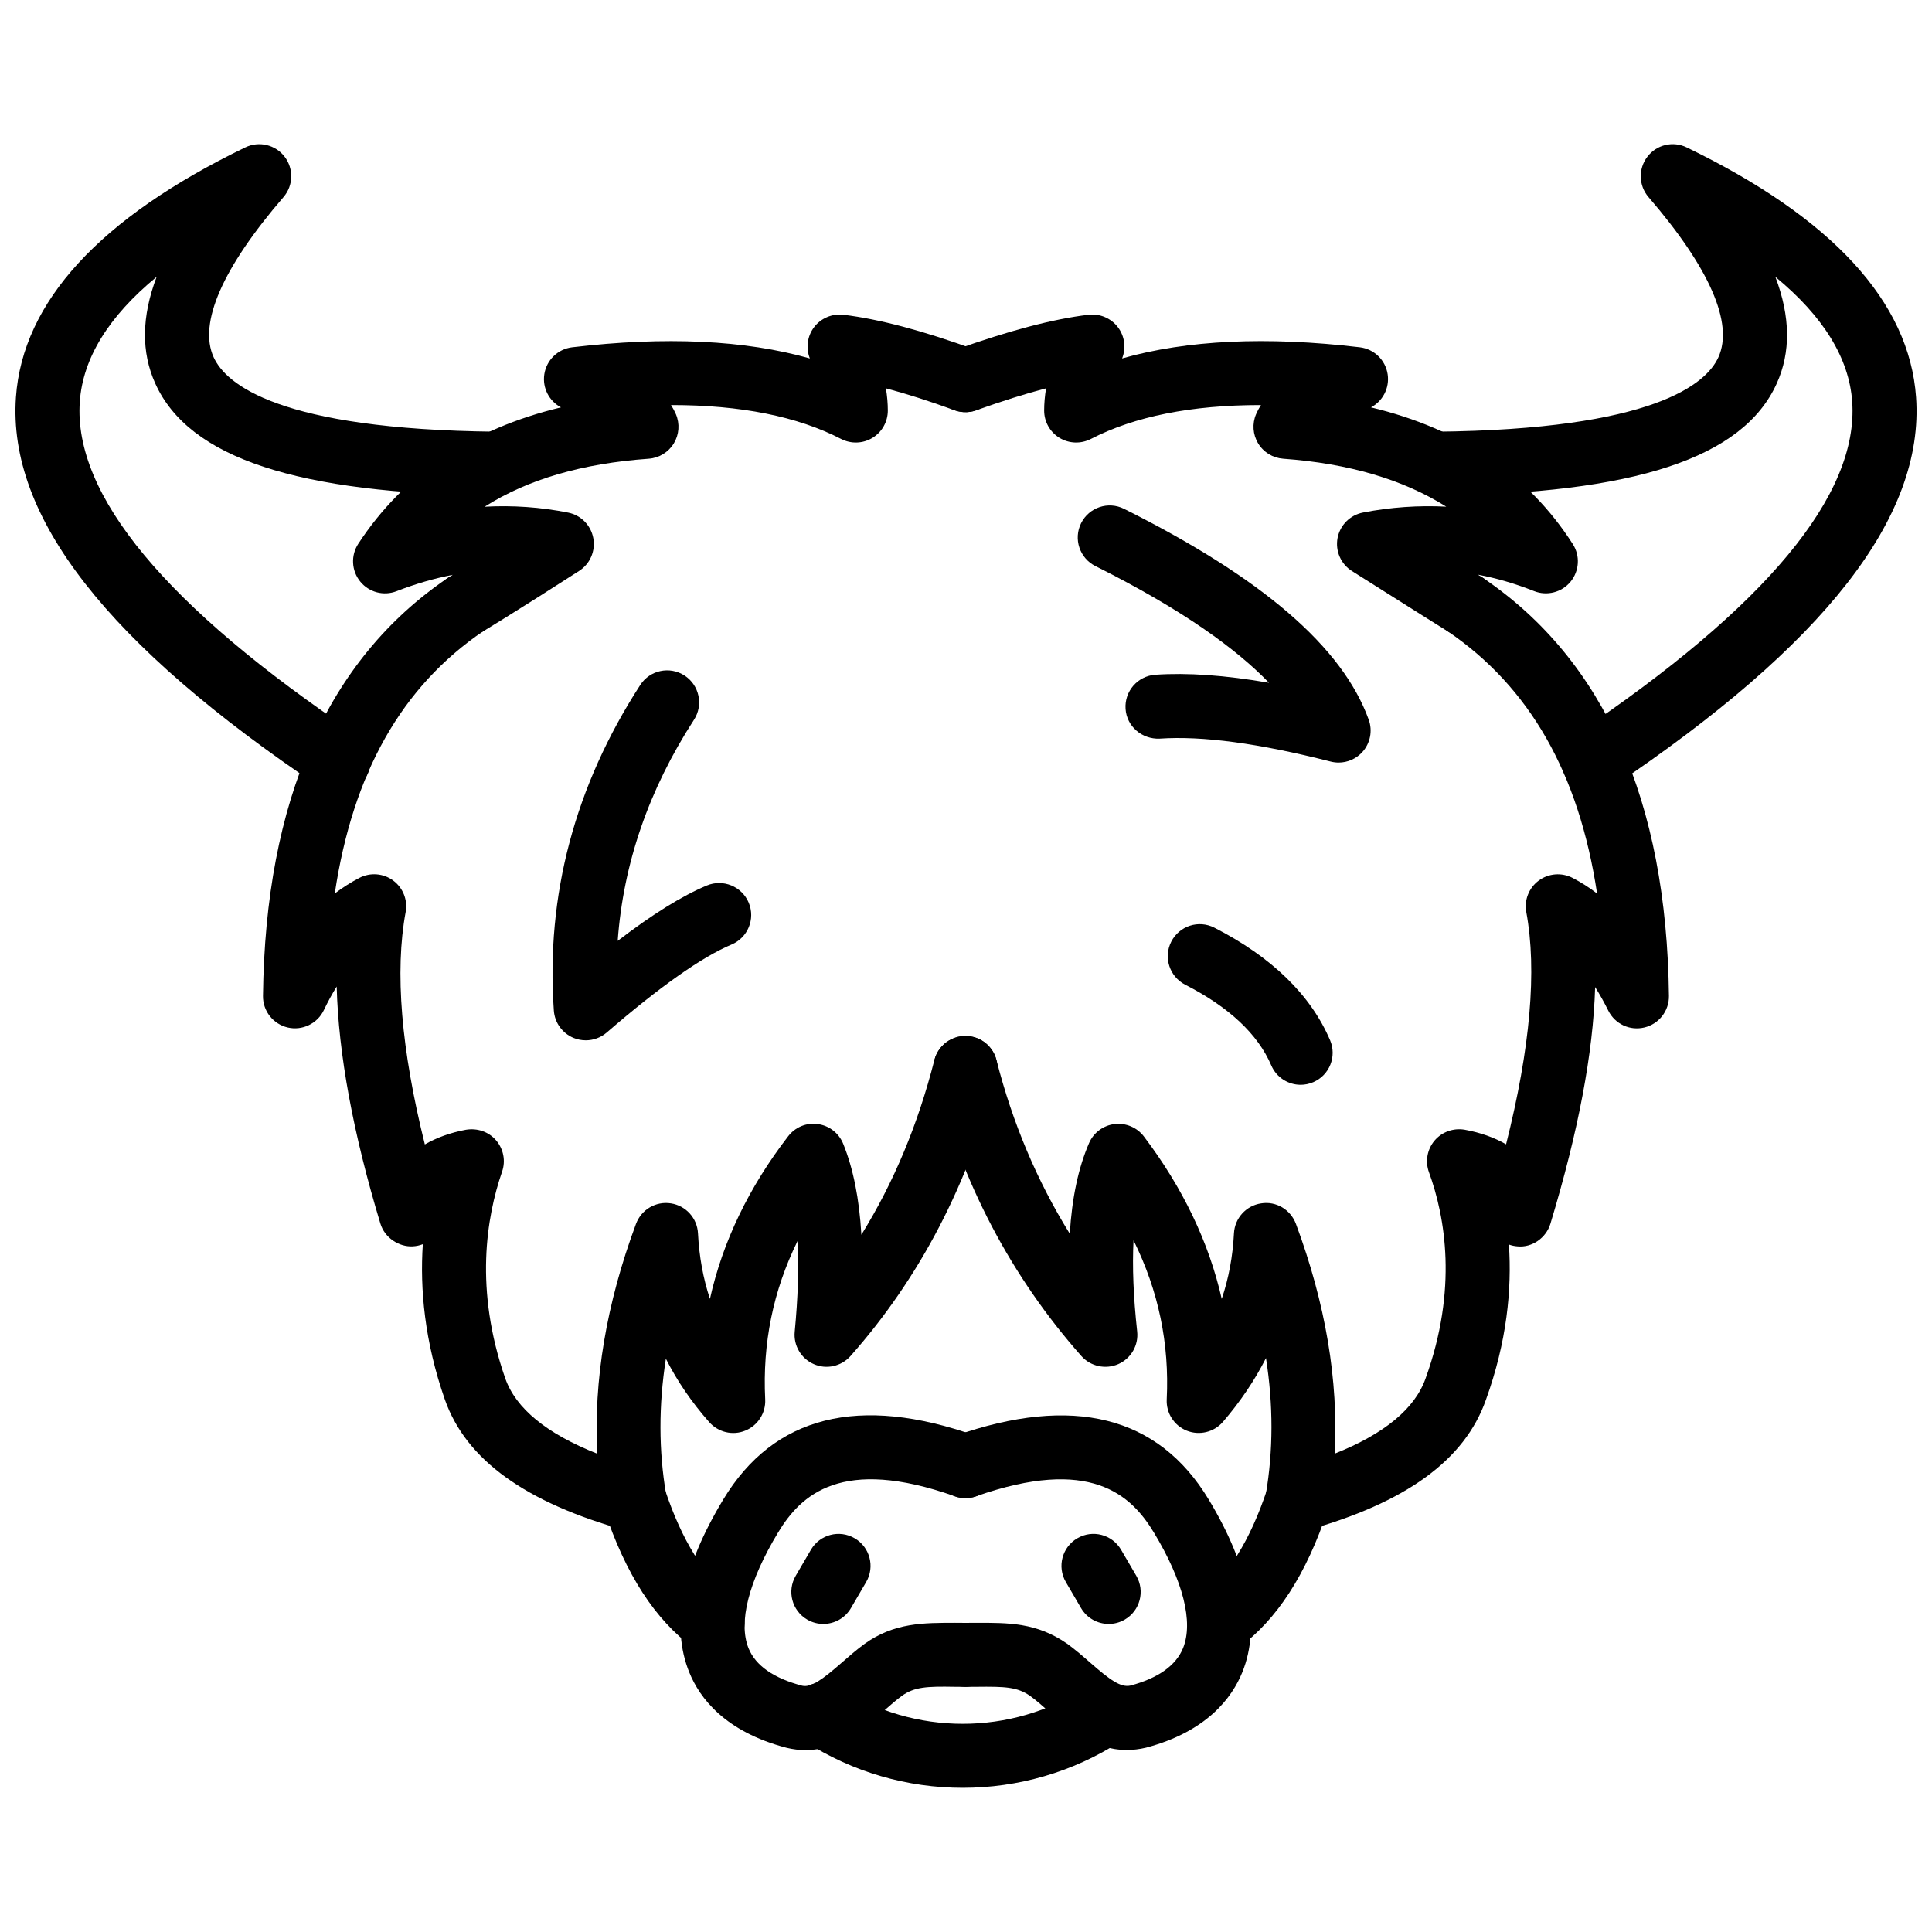 <?xml version="1.0" encoding="UTF-8"?>
<!-- Uploaded to: ICON Repo, www.svgrepo.com, Generator: ICON Repo Mixer Tools -->
<svg width="800px" height="800px" version="1.1" viewBox="144 144 512 512" xmlns="http://www.w3.org/2000/svg">
 <defs>
  <clipPath id="b">
   <path d="m148.09 182h135.91v173h-135.91z"/>
  </clipPath>
  <clipPath id="a">
   <path d="m516 182h135.9v173h-135.9z"/>
  </clipPath>
 </defs>
 <path d="m312.17 549.92c-0.762 0-1.523-0.098-2.269-0.309-26.684-7.418-42.383-18.758-47.996-34.676-5.387-15.422-6.644-29.355-5.852-41.211-0.832 0.328-1.734 0.523-2.676 0.574-3.664 0.188-7.43-2.277-8.559-6.012-7.262-24-11.133-45.035-11.59-62.844-1.199 1.93-2.336 4.012-3.398 6.238-1.703 3.594-5.715 5.508-9.566 4.617-3.883-0.902-6.617-4.379-6.566-8.359 0.613-51.84 17.055-89.086 48.859-110.7 3.871-2.66 9.152-1.625 11.777 2.242 2.633 3.879 1.625 9.152-2.25 11.781-21.59 14.684-34.586 37.551-39.359 69.52 2.09-1.578 4.269-2.961 6.535-4.141 2.852-1.48 6.359-1.223 8.953 0.723 2.606 1.926 3.883 5.172 3.289 8.355-2.91 15.719-1.199 36.379 5.09 61.566 3.121-1.801 6.766-3.121 10.887-3.891 3.019-0.496 6.023 0.516 7.984 2.805 1.98 2.289 2.586 5.449 1.594 8.309-4.148 12.016-7.367 31.27 0.852 54.801 2.812 7.973 10.992 14.66 24.395 19.949-1.051-19.344 2.387-39.777 10.25-60.934 1.418-3.762 5.238-6.043 9.242-5.418 3.973 0.605 6.973 3.922 7.18 7.941 0.316 6.172 1.367 11.945 3.168 17.371 3.387-15.172 10.32-29.594 20.738-43.105 1.852-2.398 4.832-3.664 7.863-3.219 3.012 0.406 5.566 2.398 6.707 5.211 2.664 6.559 4.269 14.551 4.824 24.117 8.586-13.855 14.977-29.18 19.352-46.312 1.168-4.547 5.832-7.238 10.32-6.121 4.535 1.16 7.281 5.785 6.121 10.32-7.289 28.516-20.293 53.504-38.668 74.254-2.438 2.742-6.367 3.625-9.727 2.148-3.367-1.465-5.418-4.934-5.062-8.586 0.871-9.102 1.121-17.133 0.762-24.066-6.496 13.23-9.32 27.109-8.586 41.996 0.18 3.594-1.93 6.914-5.269 8.27-3.297 1.375-7.152 0.465-9.547-2.227-4.637-5.231-8.477-10.844-11.508-16.828-1.93 12.43-1.902 24.344 0.059 35.953 0.484 2.863-0.523 5.773-2.684 7.715-1.57 1.422-3.598 2.176-5.668 2.176z"/>
 <path d="m267.33 312.74c-2.883 0-5.684-1.473-7.281-4.117-2.406-4.016-1.109-9.227 2.902-11.637 0.02-0.012 0.375-0.223 1.078-0.652-4.922 0.93-9.875 2.371-14.918 4.328-3.438 1.348-7.34 0.297-9.656-2.559-2.316-2.863-2.527-6.898-0.516-9.984 12.004-18.371 30.02-30.484 53.73-36.16-3.148-1.664-4.953-5.148-4.426-8.727 0.555-3.793 3.586-6.746 7.387-7.195 24.691-2.922 45.809-1.922 62.992 2.957-1.098-2.738-0.691-5.859 1.078-8.23 1.812-2.43 4.844-3.703 7.816-3.348 9.586 1.164 21.117 4.231 35.23 9.363 4.398 1.598 6.664 6.469 5.07 10.863-1.605 4.402-6.449 6.684-10.875 5.07-6.734-2.453-12.766-4.371-18.164-5.801 0.336 2.059 0.504 4.019 0.504 5.883 0 2.961-1.535 5.703-4.07 7.246-2.516 1.531-5.664 1.645-8.301 0.293-11.578-5.981-26.652-8.988-44.984-8.988h-0.098c0.504 0.789 0.93 1.594 1.289 2.418 1.078 2.527 0.871 5.414-0.555 7.754-1.426 2.344-3.902 3.852-6.637 4.047-17.641 1.262-32.051 5.457-43.492 12.719 7.418-0.402 14.809 0.098 22.125 1.559 3.387 0.672 6.023 3.336 6.664 6.734 0.645 3.391-0.832 6.84-3.734 8.711-17.113 11.02-25.812 16.238-25.812 16.238-1.355 0.82-2.859 1.215-4.348 1.215z"/>
 <path d="m487.82 549.92c-2.07 0-4.102-0.754-5.676-2.18-2.16-1.941-3.168-4.852-2.684-7.715 1.973-11.668 1.992-23.633 0.039-36.121-3.019 5.953-6.836 11.598-11.418 16.918-2.367 2.734-6.219 3.656-9.566 2.328-3.367-1.348-5.496-4.676-5.32-8.289 0.723-14.797-2.16-28.723-8.797-42.164-0.355 6.922-0.039 14.984 0.961 24.129 0.406 3.676-1.613 7.18-4.992 8.676-3.387 1.477-7.348 0.613-9.785-2.129-18.641-21.059-31.742-46.035-38.953-74.254-1.16-4.535 1.586-9.16 6.121-10.32 4.496-1.109 9.16 1.574 10.32 6.121 4.25 16.66 10.766 32.062 19.434 46.035 0.574-9.52 2.269-17.473 5.102-24.02 1.199-2.773 3.773-4.695 6.773-5.051 3-0.348 5.953 0.902 7.773 3.297 10.32 13.637 17.215 28.039 20.621 43.043 1.852-5.477 2.922-11.25 3.238-17.371 0.207-4.019 3.211-7.34 7.18-7.941 4.012-0.664 7.824 1.652 9.242 5.418 7.863 21.145 11.301 41.57 10.262 60.914 13.191-5.258 21.273-11.934 24.098-19.949 8.566-23.68 5.211-42.785 0.891-54.652-1.039-2.852-0.465-6.051 1.484-8.371 1.973-2.328 5.012-3.398 8.004-2.883 4.141 0.754 7.816 2.059 10.953 3.863 6.418-25.465 8.219-46.105 5.359-61.527-0.594-3.184 0.684-6.43 3.289-8.355 2.606-1.938 6.102-2.195 8.953-0.723 2.269 1.172 4.438 2.555 6.516 4.148-4.805-31.867-17.887-54.746-39.629-69.527-3.871-2.629-4.883-7.902-2.25-11.781 2.613-3.867 7.894-4.902 11.777-2.242 32.012 21.75 48.543 58.996 49.145 110.7 0.051 3.953-2.644 7.41-6.477 8.34-3.902 0.941-7.816-0.91-9.586-4.445-1.121-2.25-2.289-4.34-3.496-6.258-0.523 17.531-4.457 38.27-11.848 62.715-1.148 3.785-4.883 6.379-8.715 6.004-0.801-0.059-1.566-0.219-2.289-0.484 0.801 11.824-0.523 25.75-6.109 41.191-5.606 15.918-21.215 27.258-47.68 34.617-0.738 0.203-1.5 0.301-2.266 0.301z"/>
 <path d="m532.38 312.74c-1.523 0-3.07-0.414-4.469-1.277 0 0-8.348-5.191-25.641-16.141-2.934-1.855-4.438-5.312-3.805-8.73 0.645-3.41 3.297-6.086 6.707-6.758 7.359-1.441 14.758-1.938 22.098-1.566-11.418-7.195-25.859-11.449-43.215-12.703-2.734-0.199-5.199-1.703-6.625-4.047s-1.633-5.234-0.555-7.754c0.355-0.82 0.781-1.629 1.289-2.418h-0.098c-18.332 0-33.406 3.008-44.984 8.988-2.644 1.348-5.773 1.238-8.301-0.293-2.535-1.539-4.07-4.285-4.07-7.246 0-1.863 0.168-3.824 0.504-5.883-5.449 1.426-11.59 3.359-18.512 5.824-4.418 1.574-9.262-0.738-10.836-5.148-1.566-4.414 0.734-9.266 5.148-10.836 14.668-5.215 25.93-8.18 35.457-9.34 2.992-0.355 5.992 0.918 7.816 3.348 1.773 2.371 2.18 5.492 1.078 8.23 17.184-4.879 38.262-5.879 62.992-2.957 3.805 0.449 6.836 3.402 7.391 7.195 0.523 3.574-1.277 7.066-4.426 8.73 23.77 5.691 41.707 17.824 53.484 36.227 1.992 3.102 1.742 7.125-0.594 9.965-2.336 2.852-6.281 3.84-9.668 2.492-5-1.98-9.953-3.434-14.906-4.352 0.812 0.512 1.219 0.762 1.227 0.762 3.981 2.473 5.199 7.699 2.723 11.684-1.605 2.582-4.379 4.004-7.211 4.004z"/>
 <g clip-path="url(#b)">
  <path d="m233.68 354.14c-1.625 0-3.269-0.465-4.715-1.441-56.555-37.93-82.961-71.758-80.742-103.43 1.773-25.266 22.215-47.543 60.785-66.207 3.606-1.754 7.973-0.727 10.418 2.465 2.445 3.188 2.328 7.656-0.297 10.703-16.184 18.77-22.594 33.438-18.52 42.422 3.219 7.121 17.223 19.16 74.848 19.75 4.684 0.043 8.438 3.883 8.391 8.562-0.051 4.656-3.832 8.398-8.477 8.398-0.031 0-0.059 0-0.09-0.004-52.562-0.531-81.207-9.973-90.129-29.719-3.754-8.305-3.656-17.676 0.355-28.273-12.727 10.492-19.551 21.562-20.363 33.09-1.734 24.723 22.918 54.379 73.273 88.156 3.891 2.609 4.934 7.875 2.316 11.766-1.637 2.441-4.324 3.758-7.055 3.758z"/>
 </g>
 <g clip-path="url(#a)">
  <path d="m566.33 354.14c-2.734 0-5.418-1.316-7.051-3.758-2.613-3.887-1.574-9.156 2.316-11.766 50.344-33.773 74.996-63.434 73.262-88.156-0.812-11.527-7.625-22.598-20.363-33.09 4.012 10.602 4.109 19.973 0.355 28.273-8.926 19.746-37.566 29.188-90.129 29.719-0.031 0.004-0.059 0.004-0.09 0.004-4.644 0-8.43-3.742-8.477-8.398-0.051-4.68 3.703-8.52 8.391-8.562 57.625-0.59 71.641-12.625 74.859-19.75 4.062-8.984-2.348-23.652-18.531-42.422-2.625-3.047-2.742-7.512-0.297-10.703 2.438-3.203 6.812-4.231 10.418-2.465 38.566 18.664 59.012 40.941 60.785 66.211 2.227 31.664-24.188 65.492-80.73 103.42-1.449 0.977-3.094 1.441-4.719 1.441z"/>
 </g>
 <path d="m357.45 607.79c-1.594 0-3.269-0.188-5.012-0.613-16.363-4.277-23.027-13.223-25.77-19.977-4.981-12.273-1.949-27.691 9.012-45.836 13.383-22.168 35.934-27.852 67.012-16.828 4.418 1.566 6.727 6.406 5.16 10.824-1.555 4.406-6.379 6.754-10.824 5.16-29.941-10.598-40.766-0.445-46.828 9.605-7.824 12.945-10.598 23.852-7.824 30.695 1.871 4.594 6.656 7.934 14.211 9.914 2.367 0.516 5.219-1.504 10.48-6.109 1.961-1.723 3.934-3.426 5.941-4.902 7.945-5.766 15.875-5.644 24.117-5.664l2.734 0.02c4.684 0 8.477 3.793 8.477 8.477s-3.793 8.477-8.477 8.477l-2.844-0.012c-7.379-0.141-10.746 0.031-14.016 2.406-1.613 1.18-3.18 2.566-4.754 3.953-5.141 4.496-11.883 10.41-20.797 10.41z"/>
 <path d="m442.59 607.76c-8.992 0-15.707-5.894-20.84-10.379-1.574-1.387-3.141-2.773-4.766-3.953-3.418-2.379-6.637-2.496-14.203-2.406l-2.934 0.012c-4.684 0-8.477-3.793-8.477-8.477s3.793-8.477 8.477-8.477l2.812-0.02c8.566 0 16.035-0.109 24.168 5.555 2.168 1.586 4.141 3.289 6.102 5.012 5.269 4.617 8.082 6.625 10.629 6.07 7.328-1.941 12.082-5.301 13.965-9.934 2.781-6.902 0.039-17.777-7.727-30.625-6.062-10.043-16.887-20.215-47.145-9.605-4.367 1.566-9.262-0.773-10.805-5.199-1.555-4.418 0.773-9.262 5.199-10.805 31.289-10.973 53.918-5.301 67.27 16.848 10.746 17.777 13.836 33.605 8.926 45.75-2.734 6.773-9.391 15.746-25.516 20.016-1.789 0.43-3.496 0.617-5.137 0.617z"/>
 <path d="m399.13 617.79c-14.559 0-29.117-4.102-41.828-12.293-3.941-2.547-5.07-7.793-2.535-11.727 2.547-3.934 7.805-5.062 11.727-2.535 19.828 12.797 45.441 12.785 65.27 0.012 3.934-2.547 9.191-1.406 11.719 2.527 2.547 3.934 1.418 9.18-2.527 11.719-12.695 8.199-27.258 12.297-41.824 12.297z"/>
 <path d="m332.86 582.41c-1.742 0-3.496-0.535-5.012-1.645-10.262-7.527-18.016-19.512-23.723-36.637-1.484-4.445 0.922-9.25 5.359-10.727 4.445-1.496 9.25 0.902 10.727 5.359 4.496 13.5 10.438 23.027 17.68 28.336 3.773 2.762 4.586 8.07 1.812 11.855-1.652 2.262-4.227 3.457-6.844 3.457z"/>
 <path d="m467.14 582.41c-2.613 0-5.191-1.199-6.844-3.457-2.773-3.785-1.961-9.094 1.812-11.855 7.238-5.309 13.184-14.836 17.68-28.336 1.477-4.445 6.289-6.844 10.727-5.359 4.438 1.477 6.844 6.281 5.359 10.727-5.703 17.125-13.461 29.109-23.723 36.637-1.516 1.113-3.281 1.645-5.012 1.645z"/>
 <path d="m362.18 574.36c-1.445 0-2.922-0.367-4.269-1.16-4.039-2.356-5.406-7.547-3.039-11.598l4.031-6.902c2.356-4.031 7.539-5.418 11.598-3.039 4.039 2.356 5.406 7.547 3.039 11.598l-4.031 6.902c-1.574 2.695-4.406 4.199-7.328 4.199z"/>
 <path d="m437.82 574.36c-2.922 0-5.754-1.504-7.328-4.199l-4.031-6.902c-2.367-4.051-1-9.242 3.039-11.598 4.062-2.387 9.242-0.992 11.598 3.039l4.031 6.902c2.367 4.051 1 9.242-3.039 11.598-1.348 0.793-2.82 1.16-4.269 1.16z"/>
 <path d="m299.23 419.69c-1.098 0-2.207-0.207-3.258-0.645-2.961-1.238-4.973-4.039-5.199-7.238-2.141-30.484 5.566-59.516 22.898-86.281 2.535-3.926 7.785-5.062 11.738-2.504 3.922 2.547 5.051 7.793 2.504 11.727-11.965 18.473-18.738 38.113-20.215 58.59 9.25-7.082 17.055-11.922 23.613-14.668 4.297-1.797 9.281 0.219 11.102 4.543 1.812 4.316-0.227 9.285-4.547 11.098-7.856 3.297-18.988 11.141-33.09 23.324-1.574 1.352-3.547 2.055-5.547 2.055z"/>
 <path d="m498.75 346.09c-0.691 0-1.398-0.09-2.09-0.262-19.176-4.867-33.98-6.848-45.344-6.082-4.656 0.207-8.727-3.215-9.031-7.891-0.316-4.668 3.211-8.715 7.883-9.039 8.539-0.586 18.473 0.117 30.129 2.125-8.391-8.699-22.492-19.176-45.996-30.922-4.191-2.094-5.883-7.191-3.793-11.379 2.09-4.184 7.172-5.894 11.379-3.793 36.656 18.332 57.871 36.605 64.836 55.871 1.07 2.957 0.414 6.254-1.684 8.582-1.633 1.797-3.922 2.789-6.289 2.789z"/>
 <path d="m488.69 431.48c-3.289 0-6.418-1.93-7.793-5.148-3.535-8.262-11.211-15.461-22.801-21.375-4.168-2.141-5.824-7.25-3.695-11.418 2.141-4.168 7.219-5.832 11.418-3.695 15.203 7.773 25.523 17.809 30.664 29.812 1.844 4.309-0.148 9.289-4.457 11.133-1.09 0.465-2.219 0.691-3.336 0.691z"/>
</svg>